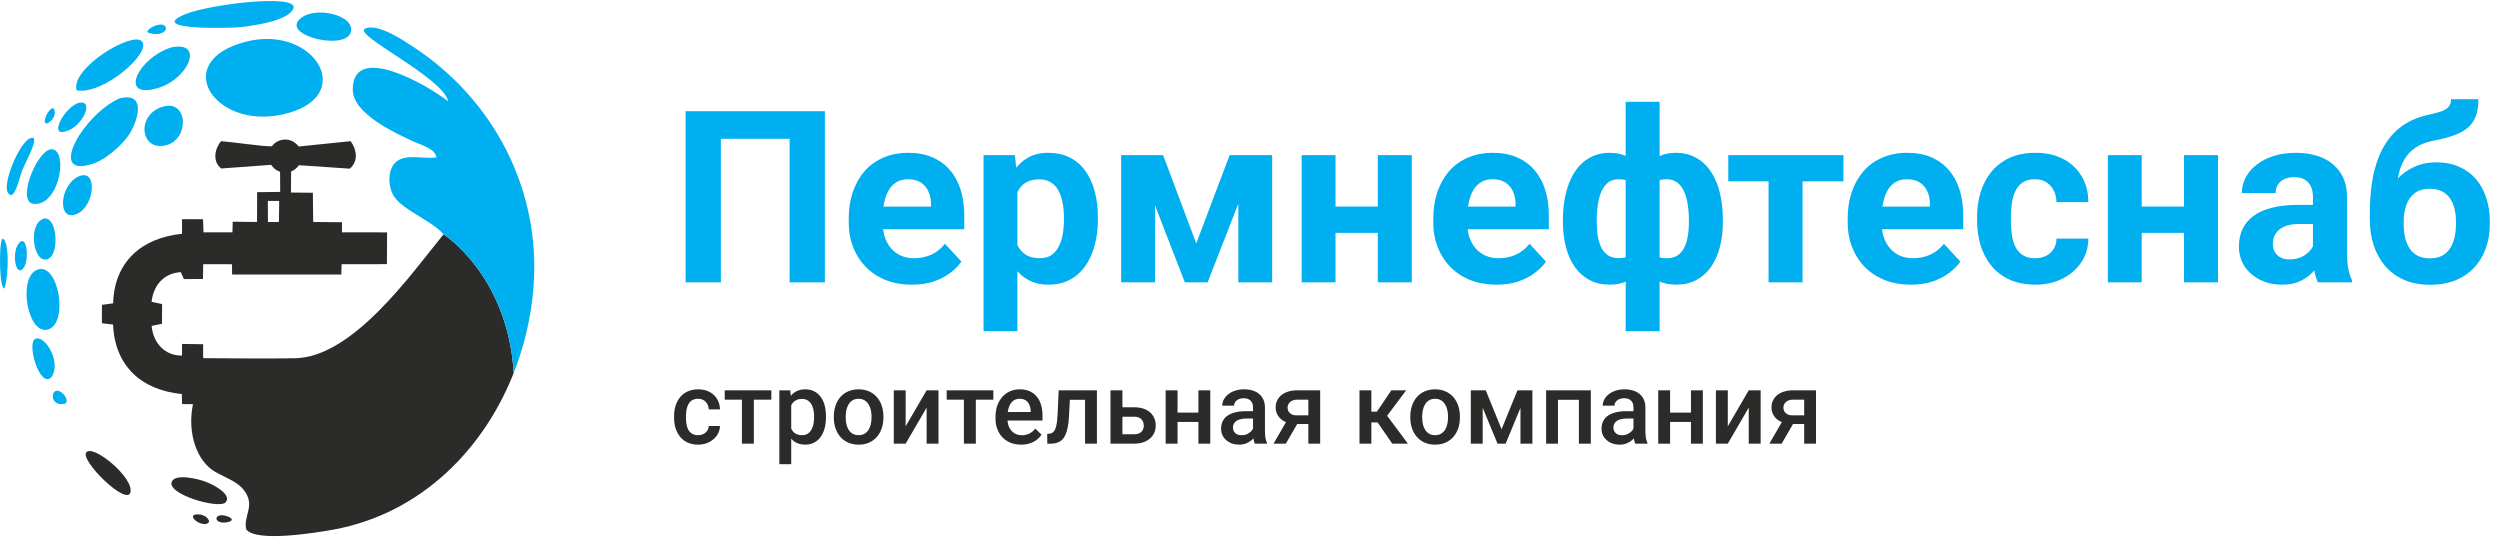 <?xml version="1.0" encoding="UTF-8"?> <svg xmlns="http://www.w3.org/2000/svg" width="917" height="197" viewBox="0 0 917 197" fill="none"><path fill-rule="evenodd" clip-rule="evenodd" d="M98.241 73.707L102.408 73.696L102.309 81.415L98.281 81.432L98.241 73.707ZM104.594 51.184C106.633 51.184 108.438 52.191 109.536 53.738L128.619 51.779C130.7 54.631 131.685 58.904 128.326 61.867L109.639 60.595C108.951 61.627 107.954 62.436 106.781 62.891L106.72 70.621L114.762 70.71L114.877 81.416L125.462 81.519L125.423 85.21L141.977 85.236L141.925 96.893L125.291 96.914L125.209 100.687L85.132 100.704L85.097 96.922L74.528 96.898L74.444 102.326L67.441 102.366L66.338 99.827C60.118 100.187 56.286 104.597 55.595 110.711L59.459 111.532L59.426 118.744L55.628 119.539C56.128 125.665 60.414 130.547 66.757 130.415L66.775 126.153L74.507 126.259L74.511 131.372C85.687 131.398 97.143 131.61 108.286 131.398C129.525 130.992 150.957 100.309 162.697 85.945C162.697 85.945 186.247 100.897 188.433 136.812L188.974 135.411C177.939 164.572 154.459 188.386 122.306 194.256C116.047 195.399 94.147 198.986 90.353 194.23C89.044 189.235 93.943 185.535 89.441 179.735C87.029 176.629 83.071 175.41 78.976 173.089C72.231 169.262 68.576 158.9 70.783 148.255L66.785 148.211L66.691 144.537C51.951 143.095 42.089 134.33 41.476 119.036C39.202 118.756 38.751 118.777 37.388 118.558C37.304 117.434 37.406 116.097 37.402 111.816C38.662 111.642 40.34 111.442 41.504 111.261C41.882 95.918 52.158 87.191 66.764 85.758L66.771 80.407L74.484 80.417L74.645 85.217L85.254 85.21L85.358 81.319L94.286 81.42L94.308 70.491L102.777 70.39L102.731 63.005C101.369 62.563 100.218 61.653 99.468 60.463L81.143 61.798C77.753 59.22 78.837 54.295 81.113 51.786C84.589 52.003 96.891 53.815 99.707 53.667C100.81 52.162 102.589 51.184 104.597 51.184H104.594ZM191.532 127.801C191.39 128.283 191.245 128.763 191.096 129.243C191.245 128.765 191.391 128.283 191.532 127.801ZM83.945 191.404C87.349 190.46 81.707 188.193 80.019 189.281C78.327 190.368 80.262 192.424 83.945 191.404ZM76.724 191.233C75.851 188.148 70.402 188.13 70.791 189.606C71.033 191.43 75.941 193.513 76.724 191.233ZM31.68 165.891C29.122 168.811 46.737 185.957 47.859 180.508C48.984 175.057 34.238 162.972 31.68 165.891ZM82.775 184.234C85.015 181.569 79.199 178.127 75.386 176.677C73.005 175.772 64.478 173.573 63.054 176.597C60.846 181.287 80.537 186.898 82.775 184.232V184.234Z" fill="#2B2B2A"></path><path fill-rule="evenodd" clip-rule="evenodd" d="M162.696 85.941C162.696 85.941 186.246 100.894 188.432 136.809C192.351 126.873 194.82 116.285 195.677 105.551C198.519 69.934 181.326 36.69 151.584 17.176C148.33 15.041 138.48 8.287 133.887 10.521C129.296 12.756 162.499 28.323 164.405 37.188C157.031 31.358 129.272 15.194 129.397 32.949C129.458 41.64 144.531 48.592 151.65 51.906C154.43 53.199 159.529 54.426 160.122 57.739C155.235 58.439 149.364 56.316 145.544 59.168C142.086 61.751 142.23 68.178 144.383 71.813C147.385 76.883 158.255 80.828 162.696 85.941ZM16.444 44.752C16.719 46.594 21.089 43.203 19.904 40.228C19.352 38.358 16.233 42.106 16.444 44.752ZM54.628 12.041C59.48 13.722 62.679 10.335 59.772 9.108C56.957 8.459 52.458 11.722 54.628 12.041ZM23.724 148.093C26.244 147.071 21.719 141.735 19.952 143.751C18.517 145.139 19.622 149.046 23.724 148.093ZM1.237 105.715C2.485 107.021 4.084 89.865 1.237 87.681C-0.244 85.701 -0.573 103.033 1.237 105.715ZM7.859 99.04C10.922 97.399 10.217 86.258 7.307 88.809C4.316 91.43 5.339 100.37 7.859 99.04ZM3.004 70.863C5.39 74.053 7.092 64.972 8.32 62.04C9.505 59.208 15.172 49.097 11.107 50.696C7.041 52.296 0.619 67.673 3.004 70.863ZM28.466 37.832C23.184 40.074 18.01 50.159 24.117 48.192C30.342 46.568 35.088 36.003 28.466 37.832ZM18.893 138.272C22.58 133.217 16.71 122.937 13.092 124.224C9.458 125.519 14.733 142.999 18.893 138.272ZM15.72 80.311C10.08 82.695 12.339 96.95 17.471 95.045C22.149 93.308 20.892 78.418 15.72 80.311ZM28.804 64.728C21.684 67.922 20.885 81.905 28.412 78.383C34.801 75.391 35.922 61.537 28.804 64.728ZM109.533 7.432C104.477 13.231 126.39 18.448 128.607 11.973C130.824 5.497 114.589 1.635 109.533 7.432ZM59.085 39.33C49.661 42.775 51.812 55.914 61.201 53.206C69.753 50.74 68.93 35.731 59.085 39.33ZM12.309 74.763C21.092 75.731 24.848 57.625 19.975 54.986C14.754 52.158 5.416 73.984 12.309 74.763ZM13.764 98.885C6.18 101.637 10.264 123.662 17.878 120.766C25.266 117.956 21.334 96.139 13.764 98.885ZM62.724 17.422C50.752 21.283 43.816 35.766 56.609 32.629C68.772 30.027 75.647 14.649 62.724 17.422ZM28.057 33.107C37.7 35.063 56.161 19.009 51.938 15.06C48.231 11.593 26.017 24.87 28.057 33.107ZM88.186 9.98C93.038 9.357 105.889 7.732 107.669 3.007C109.14 -2.395 76.716 1.602 67.915 5.231C52.949 11.4 86.195 10.236 88.188 9.98H88.186ZM43.814 36.087C30.563 42.07 17.89 64.4 32.596 60.465C38.3 59.273 44.566 53.333 47.178 49.617C50.082 45.484 54.47 33.42 43.814 36.087ZM90.364 15.253C62.219 22.387 78.385 47.527 103.611 41.997C131.658 35.846 115.548 8.868 90.364 15.253Z" fill="#00AFEF"></path><path d="M302.567 40.788V103.552H289.635V50.919H264.417V103.552H251.485V40.788H302.567ZM334.552 104.414C330.931 104.414 327.684 103.84 324.81 102.69C321.936 101.512 319.493 99.888 317.482 97.819C315.499 95.75 313.976 93.35 312.912 90.62C311.849 87.861 311.317 84.93 311.317 81.826V80.102C311.317 76.567 311.82 73.334 312.826 70.403C313.832 67.472 315.269 64.928 317.137 62.773C319.034 60.618 321.333 58.965 324.034 57.816C326.735 56.637 329.782 56.048 333.173 56.048C336.478 56.048 339.409 56.594 341.967 57.686C344.524 58.778 346.665 60.33 348.39 62.342C350.143 64.354 351.464 66.768 352.355 69.584C353.246 72.371 353.692 75.475 353.692 78.895V84.068H316.62V75.791H341.492V74.843C341.492 73.119 341.176 71.581 340.544 70.231C339.941 68.851 339.021 67.759 337.785 66.954C336.549 66.15 334.969 65.747 333.043 65.747C331.405 65.747 329.997 66.107 328.819 66.825C327.641 67.543 326.678 68.549 325.931 69.843C325.212 71.136 324.666 72.659 324.293 74.412C323.948 76.136 323.775 78.033 323.775 80.102V81.826C323.775 83.694 324.034 85.419 324.551 86.999C325.097 88.58 325.859 89.945 326.836 91.094C327.842 92.244 329.049 93.135 330.457 93.767C331.894 94.399 333.518 94.715 335.328 94.715C337.57 94.715 339.653 94.284 341.579 93.422C343.533 92.531 345.214 91.195 346.622 89.413L352.657 95.965C351.68 97.374 350.344 98.724 348.648 100.017C346.981 101.311 344.97 102.374 342.613 103.207C340.257 104.012 337.57 104.414 334.552 104.414ZM373.176 65.877V121.485H360.761V56.91H372.271L373.176 65.877ZM402.704 79.714V80.619C402.704 84.01 402.302 87.157 401.497 90.06C400.721 92.962 399.572 95.491 398.049 97.647C396.526 99.773 394.629 101.44 392.359 102.647C390.117 103.825 387.531 104.414 384.599 104.414C381.754 104.414 379.283 103.84 377.185 102.69C375.087 101.541 373.32 99.931 371.883 97.862C370.475 95.764 369.34 93.336 368.477 90.577C367.615 87.818 366.954 84.858 366.494 81.697V79.326C366.954 75.935 367.615 72.831 368.477 70.015C369.34 67.17 370.475 64.713 371.883 62.644C373.32 60.546 375.073 58.922 377.142 57.773C379.24 56.623 381.697 56.048 384.513 56.048C387.473 56.048 390.074 56.609 392.316 57.73C394.586 58.85 396.483 60.46 398.006 62.557C399.558 64.655 400.721 67.156 401.497 70.058C402.302 72.961 402.704 76.179 402.704 79.714ZM390.246 80.619V79.714C390.246 77.731 390.074 75.906 389.729 74.24C389.413 72.544 388.896 71.064 388.177 69.799C387.488 68.535 386.568 67.558 385.418 66.868C384.298 66.15 382.933 65.79 381.323 65.79C379.628 65.79 378.176 66.064 376.969 66.609C375.791 67.156 374.828 67.946 374.081 68.98C373.334 70.015 372.774 71.251 372.4 72.688C372.027 74.124 371.797 75.748 371.71 77.559V83.551C371.854 85.677 372.256 87.588 372.917 89.284C373.578 90.951 374.599 92.273 375.978 93.25C377.357 94.227 379.168 94.715 381.41 94.715C383.048 94.715 384.427 94.356 385.548 93.638C386.669 92.89 387.574 91.87 388.264 90.577C388.982 89.284 389.485 87.789 389.772 86.094C390.088 84.398 390.246 82.573 390.246 80.619ZM438.785 89.284L451.027 56.91H461.158L442.966 103.552H434.604L416.499 56.91H426.629L438.785 89.284ZM423.654 56.91V103.552H411.24V56.91H423.654ZM454.217 103.552V56.91H466.632V103.552H454.217ZM509.437 75.748V85.404H485.729V75.748H509.437ZM489.867 56.91V103.552H477.452V56.91H489.867ZM517.843 56.91V103.552H505.385V56.91H517.843ZM548.967 104.414C545.346 104.414 542.098 103.84 539.224 102.69C536.351 101.512 533.908 99.888 531.896 97.819C529.913 95.75 528.39 93.35 527.327 90.62C526.264 87.861 525.732 84.93 525.732 81.826V80.102C525.732 76.567 526.235 73.334 527.241 70.403C528.246 67.472 529.683 64.928 531.551 62.773C533.448 60.618 535.747 58.965 538.448 57.816C541.15 56.637 544.196 56.048 547.587 56.048C550.892 56.048 553.823 56.594 556.381 57.686C558.939 58.778 561.08 60.33 562.804 62.342C564.557 64.354 565.879 66.768 566.77 69.584C567.661 72.371 568.106 75.475 568.106 78.895V84.068H531.034V75.791H555.907V74.843C555.907 73.119 555.591 71.581 554.958 70.231C554.355 68.851 553.435 67.759 552.2 66.954C550.964 66.15 549.383 65.747 547.458 65.747C545.82 65.747 544.412 66.107 543.233 66.825C542.055 67.543 541.092 68.549 540.345 69.843C539.627 71.136 539.081 72.659 538.707 74.412C538.362 76.136 538.19 78.033 538.19 80.102V81.826C538.19 83.694 538.448 85.419 538.966 86.999C539.512 88.58 540.273 89.945 541.25 91.094C542.256 92.244 543.463 93.135 544.871 93.767C546.308 94.399 547.932 94.715 549.742 94.715C551.984 94.715 554.068 94.284 555.993 93.422C557.947 92.531 559.628 91.195 561.037 89.413L567.072 95.965C566.094 97.374 564.758 98.724 563.063 100.017C561.396 101.311 559.384 102.374 557.028 103.207C554.671 104.012 551.984 104.414 548.967 104.414ZM631.948 80.533V81.438C631.948 84.801 631.574 87.89 630.827 90.706C630.108 93.494 629.016 95.922 627.551 97.991C626.085 100.032 624.289 101.612 622.162 102.733C620.036 103.854 617.579 104.414 614.791 104.414C612.205 104.414 609.963 103.926 608.066 102.949C606.198 101.943 604.618 100.549 603.325 98.767C602.06 96.957 601.025 94.859 600.221 92.474C599.445 90.06 598.87 87.459 598.497 84.671V77.214C598.87 74.225 599.445 71.452 600.221 68.894C600.997 66.308 602.017 64.052 603.281 62.126C604.575 60.201 606.155 58.707 608.023 57.643C609.891 56.58 612.118 56.048 614.705 56.048C616.946 56.048 618.972 56.436 620.783 57.212C622.622 57.988 624.231 59.094 625.611 60.531C627.019 61.968 628.183 63.707 629.103 65.747C630.051 67.759 630.755 70.015 631.215 72.515C631.703 75.015 631.948 77.688 631.948 80.533ZM619.49 81.438V80.533C619.49 78.924 619.389 77.386 619.188 75.921C619.015 74.426 618.728 73.061 618.326 71.826C617.952 70.59 617.449 69.526 616.817 68.635C616.185 67.716 615.423 67.012 614.532 66.523C613.641 66.006 612.621 65.747 611.472 65.747C609.46 65.747 607.808 66.15 606.514 66.954C605.25 67.73 604.302 68.851 603.669 70.317C603.066 71.754 602.721 73.449 602.635 75.403V86.525C602.75 88.192 603.109 89.643 603.712 90.879C604.345 92.086 605.293 93.034 606.558 93.724C607.851 94.385 609.518 94.715 611.558 94.715C613.024 94.715 614.259 94.385 615.265 93.724C616.3 93.063 617.119 92.129 617.722 90.922C618.354 89.715 618.8 88.321 619.059 86.74C619.346 85.131 619.49 83.364 619.49 81.438ZM573.279 81.438V80.533C573.279 77.688 573.523 75.015 574.012 72.515C574.5 70.015 575.204 67.759 576.124 65.747C577.072 63.707 578.236 61.968 579.616 60.531C580.995 59.094 582.59 57.988 584.401 57.212C586.24 56.436 588.28 56.048 590.522 56.048C593.079 56.048 595.292 56.58 597.16 57.643C599.028 58.707 600.594 60.201 601.859 62.126C603.123 64.052 604.144 66.308 604.919 68.894C605.695 71.452 606.285 74.225 606.687 77.214V84.326C606.285 87.2 605.695 89.859 604.919 92.301C604.144 94.715 603.109 96.842 601.816 98.681C600.551 100.492 598.985 101.9 597.117 102.906C595.249 103.911 593.022 104.414 590.436 104.414C587.677 104.414 585.22 103.854 583.064 102.733C580.938 101.612 579.141 100.032 577.676 97.991C576.239 95.922 575.147 93.494 574.4 90.706C573.652 87.89 573.279 84.801 573.279 81.438ZM585.694 80.533V81.438C585.694 83.364 585.823 85.131 586.082 86.74C586.369 88.321 586.815 89.715 587.418 90.922C588.05 92.1 588.869 93.02 589.875 93.681C590.881 94.342 592.117 94.672 593.582 94.672C595.651 94.672 597.318 94.327 598.583 93.638C599.876 92.948 600.839 91.971 601.471 90.706C602.103 89.442 602.448 87.933 602.505 86.18V75.403C602.448 73.449 602.103 71.754 601.471 70.317C600.867 68.851 599.933 67.73 598.669 66.954C597.404 66.15 595.738 65.747 593.669 65.747C592.203 65.747 590.953 66.135 589.918 66.911C588.912 67.687 588.093 68.751 587.461 70.101C586.858 71.452 586.412 73.032 586.125 74.843C585.837 76.625 585.694 78.521 585.694 80.533ZM596.298 121.485V37.34H608.756V121.485H596.298ZM661.174 56.91V103.552H648.716V56.91H661.174ZM676.175 56.91V66.523H633.93V56.91H676.175ZM700.962 104.414C697.341 104.414 694.094 103.84 691.22 102.69C688.346 101.512 685.903 99.888 683.892 97.819C681.909 95.75 680.386 93.35 679.322 90.62C678.259 87.861 677.727 84.93 677.727 81.826V80.102C677.727 76.567 678.23 73.334 679.236 70.403C680.242 67.472 681.679 64.928 683.547 62.773C685.443 60.618 687.742 58.965 690.444 57.816C693.145 56.637 696.191 56.048 699.583 56.048C702.887 56.048 705.819 56.594 708.376 57.686C710.934 58.778 713.075 60.33 714.799 62.342C716.552 64.354 717.874 66.768 718.765 69.584C719.656 72.371 720.101 75.475 720.101 78.895V84.068H683.029V75.791H707.902V74.843C707.902 73.119 707.586 71.581 706.954 70.231C706.35 68.851 705.431 67.759 704.195 66.954C702.959 66.15 701.379 65.747 699.453 65.747C697.815 65.747 696.407 66.107 695.229 66.825C694.05 67.543 693.088 68.549 692.341 69.843C691.622 71.136 691.076 72.659 690.702 74.412C690.358 76.136 690.185 78.033 690.185 80.102V81.826C690.185 83.694 690.444 85.419 690.961 86.999C691.507 88.58 692.269 89.945 693.246 91.094C694.252 92.244 695.459 93.135 696.867 93.767C698.304 94.399 699.927 94.715 701.738 94.715C703.979 94.715 706.063 94.284 707.988 93.422C709.943 92.531 711.624 91.195 713.032 89.413L719.067 95.965C718.09 97.374 716.753 98.724 715.058 100.017C713.391 101.311 711.379 102.374 709.023 103.207C706.666 104.012 703.979 104.414 700.962 104.414ZM746.44 94.715C747.963 94.715 749.314 94.428 750.492 93.853C751.67 93.25 752.59 92.416 753.251 91.353C753.94 90.261 754.3 88.982 754.328 87.516H766.01C765.982 90.793 765.105 93.71 763.381 96.267C761.657 98.796 759.343 100.793 756.441 102.259C753.538 103.696 750.291 104.414 746.698 104.414C743.078 104.414 739.916 103.811 737.215 102.604C734.542 101.397 732.315 99.73 730.533 97.603C728.752 95.448 727.415 92.948 726.524 90.103C725.634 87.229 725.188 84.154 725.188 80.878V79.628C725.188 76.323 725.634 73.248 726.524 70.403C727.415 67.529 728.752 65.029 730.533 62.902C732.315 60.747 734.542 59.066 737.215 57.859C739.888 56.652 743.02 56.048 746.612 56.048C750.434 56.048 753.782 56.781 756.656 58.247C759.559 59.712 761.829 61.81 763.467 64.54C765.134 67.242 765.982 70.446 766.01 74.153H754.328C754.3 72.601 753.969 71.193 753.337 69.929C752.733 68.664 751.843 67.659 750.664 66.911C749.515 66.135 748.092 65.747 746.397 65.747C744.586 65.747 743.106 66.135 741.957 66.911C740.807 67.659 739.916 68.693 739.284 70.015C738.652 71.308 738.206 72.788 737.948 74.455C737.718 76.093 737.603 77.817 737.603 79.628V80.878C737.603 82.688 737.718 84.427 737.948 86.094C738.178 87.761 738.609 89.241 739.241 90.534C739.902 91.827 740.807 92.847 741.957 93.594C743.106 94.342 744.601 94.715 746.44 94.715ZM805.152 75.748V85.404H781.443V75.748H805.152ZM785.581 56.91V103.552H773.166V56.91H785.581ZM813.558 56.91V103.552H801.1V56.91H813.558ZM848.388 93.034V72.257C848.388 70.762 848.144 69.483 847.655 68.42C847.167 67.328 846.405 66.48 845.371 65.877C844.365 65.273 843.057 64.972 841.448 64.972C840.068 64.972 838.876 65.216 837.87 65.704C836.864 66.164 836.088 66.839 835.542 67.73C834.996 68.592 834.723 69.613 834.723 70.791H822.308C822.308 68.808 822.768 66.926 823.688 65.144C824.607 63.362 825.944 61.796 827.697 60.445C829.45 59.066 831.533 57.988 833.947 57.212C836.39 56.436 839.12 56.048 842.137 56.048C845.758 56.048 848.977 56.652 851.793 57.859C854.61 59.066 856.823 60.876 858.432 63.29C860.07 65.704 860.889 68.722 860.889 72.343V92.301C860.889 94.859 861.047 96.957 861.363 98.595C861.679 100.204 862.139 101.612 862.743 102.819V103.552H850.198C849.595 102.288 849.135 100.707 848.819 98.811C848.532 96.885 848.388 94.96 848.388 93.034ZM850.026 75.145L850.112 82.171H843.172C841.534 82.171 840.111 82.358 838.904 82.731C837.697 83.105 836.706 83.637 835.93 84.326C835.154 84.987 834.579 85.763 834.206 86.654C833.861 87.545 833.688 88.522 833.688 89.586C833.688 90.649 833.933 91.612 834.421 92.474C834.91 93.307 835.614 93.968 836.534 94.457C837.453 94.916 838.531 95.146 839.767 95.146C841.635 95.146 843.258 94.773 844.638 94.026C846.017 93.278 847.08 92.359 847.828 91.267C848.604 90.175 849.006 89.14 849.035 88.163L852.311 93.422C851.851 94.6 851.219 95.822 850.414 97.086C849.638 98.351 848.647 99.543 847.44 100.664C846.233 101.756 844.781 102.661 843.086 103.38C841.39 104.07 839.379 104.414 837.051 104.414C834.091 104.414 831.404 103.825 828.99 102.647C826.605 101.44 824.708 99.788 823.3 97.69C821.92 95.563 821.231 93.149 821.231 90.448C821.231 88.005 821.69 85.835 822.61 83.939C823.53 82.042 824.88 80.447 826.662 79.154C828.473 77.832 830.728 76.84 833.43 76.179C836.131 75.49 839.264 75.145 842.827 75.145H850.026ZM899.039 36.392H909.083C909.083 38.719 908.795 40.717 908.221 42.383C907.646 44.021 906.726 45.43 905.462 46.608C904.197 47.757 902.502 48.734 900.375 49.539C898.248 50.344 895.619 51.033 892.486 51.608C890.072 52.097 887.975 52.901 886.193 54.022C884.44 55.143 882.989 56.681 881.839 58.635C880.718 60.56 879.914 63.003 879.425 65.963C878.937 68.894 878.764 72.429 878.908 76.567V78.636L869.252 79.973V77.904C869.281 72.271 869.783 67.371 870.761 63.204C871.766 59.037 873.189 55.531 875.028 52.686C876.867 49.812 879.08 47.528 881.667 45.832C884.253 44.108 887.127 42.901 890.288 42.211C892.415 41.751 894.11 41.306 895.375 40.875C896.668 40.415 897.602 39.84 898.177 39.15C898.751 38.461 899.039 37.541 899.039 36.392ZM893.607 59.54C896.768 59.54 899.57 60.086 902.013 61.178C904.456 62.241 906.511 63.75 908.177 65.704C909.844 67.659 911.109 69.957 911.971 72.601C912.833 75.245 913.264 78.133 913.264 81.266V82.171C913.264 85.361 912.776 88.321 911.798 91.051C910.85 93.753 909.442 96.109 907.574 98.121C905.706 100.132 903.407 101.699 900.677 102.819C897.947 103.911 894.829 104.457 891.323 104.457C887.788 104.457 884.641 103.868 881.882 102.69C879.152 101.483 876.839 99.802 874.942 97.647C873.074 95.463 871.651 92.919 870.674 90.017C869.726 87.085 869.252 83.895 869.252 80.447V79.499C869.252 79.01 869.467 78.536 869.898 78.076C870.358 77.587 870.89 77.041 871.493 76.438C872.126 75.834 872.686 75.073 873.175 74.153C874.899 70.963 876.781 68.291 878.822 66.135C880.862 63.951 883.089 62.313 885.503 61.221C887.946 60.1 890.647 59.54 893.607 59.54ZM891.236 69.239C888.909 69.239 887.041 69.799 885.632 70.92C884.224 72.012 883.204 73.478 882.572 75.317C881.968 77.128 881.667 79.111 881.667 81.266V82.171C881.667 83.924 881.839 85.562 882.184 87.085C882.529 88.58 883.075 89.916 883.822 91.094C884.569 92.244 885.561 93.149 886.796 93.81C888.032 94.442 889.541 94.758 891.323 94.758C893.047 94.758 894.513 94.442 895.72 93.81C896.955 93.149 897.947 92.244 898.694 91.094C899.441 89.916 899.987 88.58 900.332 87.085C900.677 85.562 900.849 83.924 900.849 82.171V81.266C900.849 79.628 900.677 78.09 900.332 76.653C899.987 75.188 899.441 73.909 898.694 72.817C897.947 71.696 896.955 70.82 895.72 70.187C894.484 69.555 892.989 69.239 891.236 69.239Z" fill="#00AFEF"></path><path d="M256.074 159.622C256.786 159.622 257.425 159.484 257.991 159.206C258.57 158.917 259.034 158.519 259.384 158.013C259.746 157.506 259.945 156.921 259.981 156.258H264.086C264.062 157.524 263.688 158.676 262.965 159.713C262.242 160.75 261.283 161.575 260.089 162.19C258.896 162.793 257.575 163.095 256.129 163.095C254.634 163.095 253.331 162.841 252.222 162.335C251.113 161.817 250.19 161.105 249.455 160.201C248.72 159.297 248.165 158.254 247.791 157.072C247.429 155.891 247.249 154.625 247.249 153.274V152.641C247.249 151.291 247.429 150.025 247.791 148.843C248.165 147.65 248.72 146.601 249.455 145.696C250.19 144.792 251.113 144.087 252.222 143.58C253.331 143.062 254.627 142.803 256.111 142.803C257.678 142.803 259.052 143.116 260.234 143.743C261.416 144.358 262.344 145.22 263.019 146.329C263.706 147.426 264.062 148.705 264.086 150.163H259.981C259.945 149.44 259.764 148.789 259.438 148.21C259.125 147.619 258.679 147.149 258.1 146.799C257.533 146.45 256.852 146.275 256.056 146.275C255.176 146.275 254.447 146.456 253.868 146.818C253.289 147.167 252.837 147.65 252.511 148.264C252.186 148.867 251.951 149.549 251.806 150.308C251.674 151.056 251.607 151.833 251.607 152.641V153.274C251.607 154.082 251.674 154.866 251.806 155.625C251.939 156.385 252.168 157.066 252.493 157.669C252.831 158.26 253.289 158.736 253.868 159.098C254.447 159.447 255.182 159.622 256.074 159.622ZM276.511 143.164V162.733H272.134V143.164H276.511ZM282.931 143.164V146.601H265.822V143.164H282.931ZM290.22 146.926V170.257H285.861V143.164H289.876L290.22 146.926ZM302.97 152.768V153.148C302.97 154.57 302.801 155.891 302.464 157.108C302.138 158.314 301.65 159.369 300.999 160.273C300.36 161.165 299.57 161.859 298.63 162.353C297.689 162.847 296.604 163.095 295.374 163.095C294.157 163.095 293.09 162.872 292.173 162.425C291.269 161.967 290.503 161.322 289.876 160.49C289.249 159.658 288.743 158.682 288.357 157.56C287.983 156.427 287.718 155.185 287.561 153.835V152.37C287.718 150.935 287.983 149.633 288.357 148.463C288.743 147.294 289.249 146.287 289.876 145.443C290.503 144.599 291.269 143.948 292.173 143.49C293.077 143.032 294.132 142.803 295.338 142.803C296.568 142.803 297.659 143.044 298.612 143.526C299.564 143.996 300.366 144.671 301.017 145.552C301.668 146.42 302.156 147.469 302.482 148.698C302.808 149.916 302.97 151.273 302.97 152.768ZM298.612 153.148V152.768C298.612 151.863 298.527 151.026 298.358 150.254C298.19 149.47 297.924 148.783 297.563 148.192C297.201 147.601 296.737 147.143 296.17 146.818C295.615 146.48 294.946 146.311 294.163 146.311C293.391 146.311 292.728 146.444 292.173 146.709C291.619 146.962 291.154 147.318 290.781 147.776C290.407 148.234 290.117 148.771 289.912 149.386C289.708 149.989 289.563 150.646 289.478 151.357V154.866C289.623 155.734 289.87 156.53 290.22 157.253C290.57 157.976 291.064 158.555 291.703 158.989C292.354 159.411 293.186 159.622 294.199 159.622C294.982 159.622 295.652 159.453 296.206 159.116C296.761 158.778 297.213 158.314 297.563 157.723C297.924 157.12 298.19 156.427 298.358 155.643C298.527 154.86 298.612 154.028 298.612 153.148ZM305.846 153.166V152.75C305.846 151.339 306.051 150.031 306.461 148.825C306.871 147.607 307.462 146.552 308.233 145.66C309.017 144.756 309.969 144.057 311.091 143.562C312.224 143.056 313.502 142.803 314.925 142.803C316.36 142.803 317.638 143.056 318.759 143.562C319.892 144.057 320.851 144.756 321.635 145.66C322.418 146.552 323.015 147.607 323.425 148.825C323.835 150.031 324.04 151.339 324.04 152.75V153.166C324.04 154.576 323.835 155.884 323.425 157.09C323.015 158.296 322.418 159.351 321.635 160.255C320.851 161.147 319.898 161.847 318.777 162.353C317.656 162.847 316.384 163.095 314.961 163.095C313.526 163.095 312.242 162.847 311.109 162.353C309.988 161.847 309.035 161.147 308.251 160.255C307.468 159.351 306.871 158.296 306.461 157.09C306.051 155.884 305.846 154.576 305.846 153.166ZM310.205 152.75V153.166C310.205 154.046 310.295 154.878 310.476 155.661C310.657 156.445 310.94 157.132 311.326 157.723C311.712 158.314 312.206 158.778 312.809 159.116C313.412 159.453 314.129 159.622 314.961 159.622C315.769 159.622 316.468 159.453 317.059 159.116C317.662 158.778 318.156 158.314 318.542 157.723C318.928 157.132 319.211 156.445 319.392 155.661C319.585 154.878 319.681 154.046 319.681 153.166V152.75C319.681 151.882 319.585 151.062 319.392 150.29C319.211 149.506 318.922 148.813 318.524 148.21C318.138 147.607 317.644 147.137 317.041 146.799C316.45 146.45 315.745 146.275 314.925 146.275C314.105 146.275 313.394 146.45 312.791 146.799C312.2 147.137 311.712 147.607 311.326 148.21C310.94 148.813 310.657 149.506 310.476 150.29C310.295 151.062 310.205 151.882 310.205 152.75ZM332.197 156.367L339.883 143.164H344.242V162.733H339.883V149.512L332.197 162.733H327.838V143.164H332.197V156.367ZM357.932 143.164V162.733H353.556V143.164H357.932ZM364.353 143.164V146.601H347.244V143.164H364.353ZM374.553 163.095C373.106 163.095 371.798 162.86 370.629 162.389C369.471 161.907 368.482 161.238 367.662 160.382C366.855 159.526 366.234 158.519 365.8 157.361C365.366 156.204 365.149 154.956 365.149 153.618V152.894C365.149 151.363 365.372 149.977 365.818 148.735C366.264 147.493 366.885 146.432 367.681 145.552C368.476 144.659 369.417 143.978 370.502 143.508C371.587 143.038 372.763 142.803 374.029 142.803C375.427 142.803 376.651 143.038 377.7 143.508C378.749 143.978 379.617 144.641 380.304 145.497C381.004 146.341 381.522 147.348 381.86 148.518C382.209 149.687 382.384 150.977 382.384 152.388V154.251H367.265V151.122H378.08V150.778C378.056 149.995 377.899 149.259 377.61 148.572C377.332 147.885 376.904 147.33 376.325 146.908C375.747 146.486 374.975 146.275 374.011 146.275C373.287 146.275 372.642 146.432 372.075 146.745C371.521 147.047 371.057 147.487 370.683 148.065C370.309 148.644 370.02 149.344 369.815 150.163C369.622 150.971 369.525 151.882 369.525 152.894V153.618C369.525 154.474 369.64 155.27 369.869 156.005C370.11 156.728 370.46 157.361 370.918 157.904C371.376 158.447 371.931 158.875 372.582 159.188C373.233 159.49 373.974 159.64 374.806 159.64C375.855 159.64 376.79 159.429 377.61 159.007C378.429 158.585 379.141 157.988 379.744 157.217L382.041 159.441C381.619 160.056 381.07 160.647 380.395 161.214C379.72 161.768 378.894 162.22 377.917 162.57C376.952 162.92 375.831 163.095 374.553 163.095ZM398.932 143.164V146.637H389.383V143.164H398.932ZM402.351 143.164V162.733H397.992V143.164H402.351ZM388.316 143.164H392.621L392.096 152.84C392.024 154.275 391.879 155.541 391.662 156.638C391.457 157.723 391.18 158.658 390.83 159.441C390.48 160.213 390.052 160.84 389.546 161.322C389.04 161.805 388.449 162.16 387.774 162.389C387.098 162.618 386.339 162.733 385.495 162.733H384.138L384.12 159.152L384.808 159.098C385.254 159.062 385.64 158.947 385.965 158.754C386.291 158.549 386.568 158.26 386.797 157.886C387.038 157.512 387.231 157.03 387.376 156.439C387.533 155.848 387.653 155.149 387.737 154.341C387.834 153.533 387.906 152.593 387.955 151.52L388.316 143.164ZM410.218 149.386H415.987C417.675 149.386 419.11 149.669 420.292 150.236C421.473 150.802 422.371 151.592 422.986 152.605C423.613 153.606 423.927 154.751 423.927 156.041C423.927 156.994 423.752 157.88 423.402 158.7C423.053 159.508 422.534 160.213 421.847 160.816C421.172 161.419 420.34 161.889 419.351 162.227C418.374 162.564 417.253 162.733 415.987 162.733H407.324V143.164H411.701V159.279H415.987C416.855 159.279 417.549 159.128 418.067 158.826C418.585 158.525 418.959 158.133 419.188 157.651C419.429 157.169 419.55 156.656 419.55 156.114C419.55 155.559 419.429 155.034 419.188 154.54C418.959 154.046 418.585 153.642 418.067 153.328C417.549 153.015 416.855 152.858 415.987 152.858H410.218V149.386ZM440.783 151.339V154.775H430.655V151.339H440.783ZM431.921 143.164V162.733H427.562V143.164H431.921ZM443.929 143.164V162.733H439.571V143.164H443.929ZM459.61 158.808V149.476C459.61 148.777 459.483 148.174 459.23 147.668C458.977 147.161 458.591 146.769 458.072 146.492C457.566 146.215 456.927 146.076 456.155 146.076C455.444 146.076 454.829 146.197 454.311 146.438C453.792 146.679 453.388 147.004 453.099 147.414C452.809 147.824 452.665 148.289 452.665 148.807H448.324C448.324 148.035 448.511 147.288 448.885 146.564C449.259 145.841 449.801 145.196 450.513 144.629C451.224 144.063 452.074 143.616 453.063 143.291C454.051 142.965 455.161 142.803 456.39 142.803C457.861 142.803 459.164 143.05 460.297 143.544C461.442 144.038 462.341 144.786 462.992 145.787C463.655 146.775 463.986 148.017 463.986 149.512V158.212C463.986 159.104 464.047 159.906 464.167 160.617C464.3 161.316 464.487 161.925 464.728 162.444V162.733H460.261C460.056 162.263 459.893 161.666 459.772 160.942C459.664 160.207 459.61 159.496 459.61 158.808ZM460.243 150.833L460.279 153.527H457.15C456.342 153.527 455.631 153.606 455.016 153.762C454.401 153.907 453.889 154.124 453.479 154.414C453.069 154.703 452.761 155.053 452.556 155.463C452.351 155.872 452.249 156.337 452.249 156.855C452.249 157.374 452.369 157.85 452.611 158.284C452.852 158.706 453.201 159.037 453.659 159.279C454.13 159.52 454.696 159.64 455.36 159.64C456.252 159.64 457.029 159.459 457.693 159.098C458.368 158.724 458.898 158.272 459.284 157.741C459.67 157.199 459.875 156.686 459.899 156.204L461.31 158.139C461.165 158.634 460.918 159.164 460.568 159.731C460.219 160.297 459.76 160.84 459.194 161.358C458.639 161.865 457.97 162.281 457.186 162.606C456.415 162.932 455.522 163.095 454.51 163.095C453.231 163.095 452.092 162.841 451.091 162.335C450.091 161.817 449.307 161.123 448.74 160.255C448.174 159.375 447.89 158.38 447.89 157.271C447.89 156.234 448.083 155.318 448.469 154.522C448.867 153.714 449.446 153.039 450.205 152.496C450.977 151.954 451.917 151.544 453.026 151.267C454.136 150.977 455.402 150.833 456.824 150.833H460.243ZM472.667 153.166H477.189L471.637 162.733H467.133L472.667 153.166ZM475.851 143.164H484.242V162.733H479.902V146.601H475.851C475.031 146.601 474.355 146.745 473.825 147.035C473.294 147.312 472.903 147.68 472.649 148.138C472.396 148.584 472.27 149.042 472.27 149.512C472.27 149.983 472.384 150.435 472.613 150.869C472.854 151.303 473.222 151.658 473.716 151.936C474.223 152.213 474.856 152.352 475.615 152.352H481.367V155.535H475.615C474.41 155.535 473.331 155.384 472.378 155.083C471.426 154.769 470.618 154.341 469.955 153.799C469.291 153.244 468.785 152.599 468.435 151.863C468.086 151.116 467.911 150.302 467.911 149.422C467.911 148.518 468.092 147.686 468.454 146.926C468.815 146.167 469.334 145.503 470.009 144.937C470.696 144.37 471.528 143.936 472.505 143.635C473.493 143.321 474.609 143.164 475.851 143.164ZM503.015 143.164V162.733H498.656V143.164H503.015ZM515.784 143.164L506.976 154.938H502.002L501.424 150.995H505.059L510.34 143.164H515.784ZM510.683 162.733L504.787 154.197L508.224 151.719L516.417 162.733H510.683ZM517.303 153.166V152.75C517.303 151.339 517.508 150.031 517.918 148.825C518.328 147.607 518.918 146.552 519.69 145.66C520.474 144.756 521.426 144.057 522.548 143.562C523.681 143.056 524.959 142.803 526.382 142.803C527.816 142.803 529.095 143.056 530.216 143.562C531.349 144.057 532.308 144.756 533.091 145.66C533.875 146.552 534.472 147.607 534.882 148.825C535.292 150.031 535.497 151.339 535.497 152.75V153.166C535.497 154.576 535.292 155.884 534.882 157.09C534.472 158.296 533.875 159.351 533.091 160.255C532.308 161.147 531.355 161.847 530.234 162.353C529.113 162.847 527.841 163.095 526.418 163.095C524.983 163.095 523.699 162.847 522.566 162.353C521.444 161.847 520.492 161.147 519.708 160.255C518.924 159.351 518.328 158.296 517.918 157.09C517.508 155.884 517.303 154.576 517.303 153.166ZM521.661 152.75V153.166C521.661 154.046 521.752 154.878 521.933 155.661C522.113 156.445 522.397 157.132 522.783 157.723C523.168 158.314 523.663 158.778 524.266 159.116C524.869 159.453 525.586 159.622 526.418 159.622C527.226 159.622 527.925 159.453 528.516 159.116C529.119 158.778 529.613 158.314 529.999 157.723C530.385 157.132 530.668 156.445 530.849 155.661C531.042 154.878 531.138 154.046 531.138 153.166V152.75C531.138 151.882 531.042 151.062 530.849 150.29C530.668 149.506 530.379 148.813 529.981 148.21C529.595 147.607 529.101 147.137 528.498 146.799C527.907 146.45 527.202 146.275 526.382 146.275C525.562 146.275 524.85 146.45 524.248 146.799C523.657 147.137 523.168 147.607 522.783 148.21C522.397 148.813 522.113 149.506 521.933 150.29C521.752 151.062 521.661 151.882 521.661 152.75ZM550.779 157.452L556.603 143.164H560.383L552.262 162.733H549.296L541.194 143.164H544.974L550.779 157.452ZM543.852 143.164V162.733H539.494V143.164H543.852ZM557.706 162.733V143.164H562.083V162.733H557.706ZM580.096 143.164V146.637H570.438V143.164H580.096ZM571.469 143.164V162.733H567.11V143.164H571.469ZM583.514 143.164V162.733H579.137V143.164H583.514ZM599.158 158.808V149.476C599.158 148.777 599.032 148.174 598.778 147.668C598.525 147.161 598.139 146.769 597.621 146.492C597.114 146.215 596.475 146.076 595.704 146.076C594.992 146.076 594.378 146.197 593.859 146.438C593.341 146.679 592.937 147.004 592.647 147.414C592.358 147.824 592.213 148.289 592.213 148.807H587.873C587.873 148.035 588.06 147.288 588.433 146.564C588.807 145.841 589.35 145.196 590.061 144.629C590.772 144.063 591.622 143.616 592.611 143.291C593.6 142.965 594.709 142.803 595.939 142.803C597.41 142.803 598.712 143.05 599.845 143.544C600.991 144.038 601.889 144.786 602.54 145.787C603.203 146.775 603.535 148.017 603.535 149.512V158.212C603.535 159.104 603.595 159.906 603.716 160.617C603.848 161.316 604.035 161.925 604.276 162.444V162.733H599.809C599.604 162.263 599.441 161.666 599.321 160.942C599.212 160.207 599.158 159.496 599.158 158.808ZM599.791 150.833L599.827 153.527H596.698C595.891 153.527 595.179 153.606 594.564 153.762C593.949 153.907 593.437 154.124 593.027 154.414C592.617 154.703 592.31 155.053 592.105 155.463C591.9 155.872 591.797 156.337 591.797 156.855C591.797 157.374 591.918 157.85 592.159 158.284C592.4 158.706 592.75 159.037 593.208 159.279C593.678 159.52 594.245 159.64 594.908 159.64C595.8 159.64 596.578 159.459 597.241 159.098C597.916 158.724 598.447 158.272 598.833 157.741C599.218 157.199 599.423 156.686 599.447 156.204L600.858 158.139C600.713 158.634 600.466 159.164 600.117 159.731C599.767 160.297 599.309 160.84 598.742 161.358C598.188 161.865 597.518 162.281 596.735 162.606C595.963 162.932 595.071 163.095 594.058 163.095C592.78 163.095 591.641 162.841 590.64 162.335C589.639 161.817 588.855 161.123 588.289 160.255C587.722 159.375 587.439 158.38 587.439 157.271C587.439 156.234 587.632 155.318 588.017 154.522C588.415 153.714 588.994 153.039 589.754 152.496C590.525 151.954 591.466 151.544 592.575 151.267C593.684 150.977 594.95 150.833 596.373 150.833H599.791ZM621.458 151.339V154.775H611.33V151.339H621.458ZM612.596 143.164V162.733H608.237V143.164H612.596ZM624.605 143.164V162.733H620.246V143.164H624.605ZM633.756 156.367L641.442 143.164H645.801V162.733H641.442V149.512L633.756 162.733H629.397V143.164H633.756V156.367ZM654.536 153.166H659.058L653.505 162.733H649.002L654.536 153.166ZM657.719 143.164H666.111V162.733H661.77V146.601H657.719C656.899 146.601 656.224 146.745 655.694 147.035C655.163 147.312 654.771 147.68 654.518 148.138C654.265 148.584 654.138 149.042 654.138 149.512C654.138 149.983 654.253 150.435 654.482 150.869C654.723 151.303 655.091 151.658 655.585 151.936C656.092 152.213 656.725 152.352 657.484 152.352H663.235V155.535H657.484C656.278 155.535 655.199 155.384 654.247 155.083C653.294 154.769 652.487 154.341 651.823 153.799C651.16 153.244 650.654 152.599 650.304 151.863C649.955 151.116 649.78 150.302 649.78 149.422C649.78 148.518 649.961 147.686 650.322 146.926C650.684 146.167 651.202 145.503 651.878 144.937C652.565 144.37 653.397 143.936 654.373 143.635C655.362 143.321 656.477 143.164 657.719 143.164Z" fill="#2B2B2A"></path></svg> 